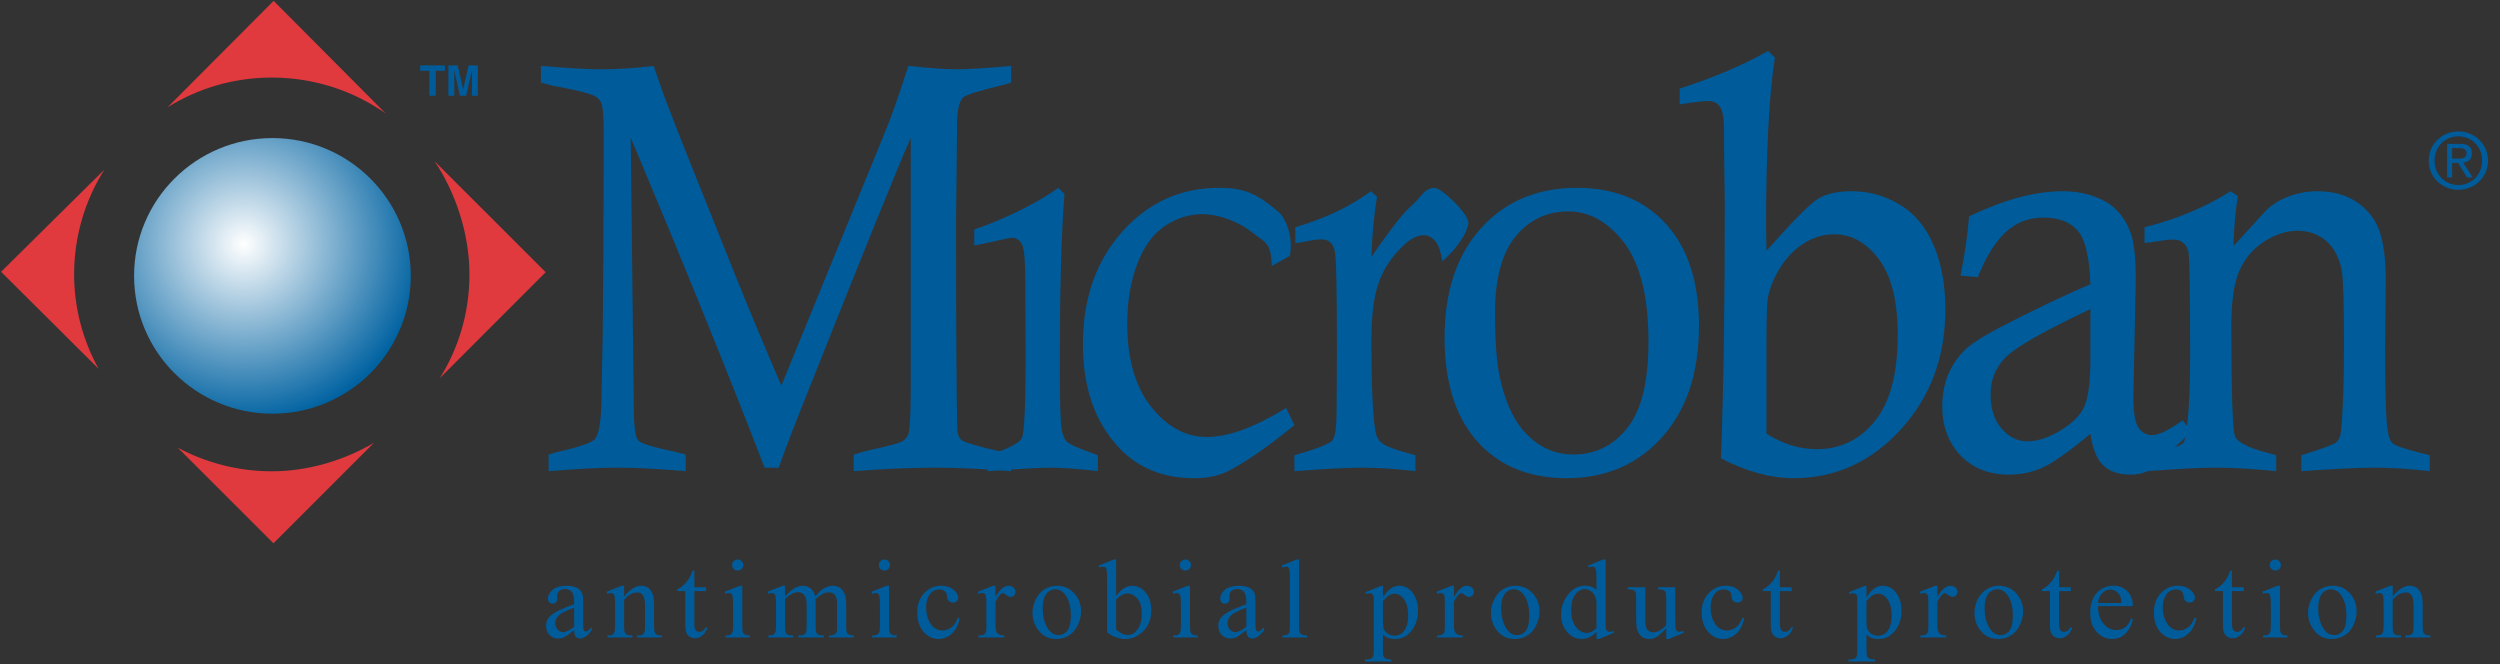 <?xml version="1.0" encoding="utf-8"?>
<!-- Generator: Adobe Illustrator 17.0.0, SVG Export Plug-In . SVG Version: 6.00 Build 0)  -->
<!DOCTYPE svg PUBLIC "-//W3C//DTD SVG 1.1//EN" "http://www.w3.org/Graphics/SVG/1.1/DTD/svg11.dtd">
<svg version="1.1" id="Layer_1" xmlns="http://www.w3.org/2000/svg" xmlns:xlink="http://www.w3.org/1999/xlink" x="0px" y="0px"
	 width="320px" height="85px" viewBox="0 0 320 85" enable-background="new 0 0 320 85" xml:space="preserve">
<rect x="0" y="0" width="320" height="85" fill="#333333" stroke="none"/>
<g>
	<polyline fill="#005B9B" points="55.784,12.252 54.962,12.252 54.962,9.062 53.783,9.062 53.783,8.372 56.944,8.372 56.944,9.062 
		55.784,9.062 55.784,12.252 	"/>
	<polyline fill="#005B9B" points="61.164,12.252 60.409,12.252 60.409,9.016 60.399,9.016 59.666,12.252 58.859,12.252 
		58.167,9.016 58.148,9.016 58.148,12.252 57.395,12.252 57.395,8.372 58.58,8.372 59.28,11.437 59.286,11.437 59.984,8.372 
		61.164,8.372 61.164,12.252 	"/>
	<path fill="#005B9B" d="M69.24,10.569V8.434c3.425,0.295,6.038,0.437,7.854,0.437c2.05,0,4.233-0.141,6.575-0.437
		c0.855,2.541,1.564,4.494,2.093,5.813c0.666,1.796,3.378,8.607,8.128,20.419c2.022,5.023,4.065,9.921,6.125,14.699l13.356-32.674
		c0.815-2.012,1.776-4.767,2.902-8.257c2.744,0.295,4.842,0.437,6.298,0.437c1.339,0,3.629-0.141,6.856-0.437v2.134
		c-0.615,0.187-1.068,0.332-1.387,0.391c-2.83,0.683-4.402,1.196-4.75,1.51c-0.531,0.48-0.791,1.718-0.791,3.695v0.48l-0.123,11.595
		c0,14.594,0.067,23.444,0.155,26.57c0,0.657,0.163,1.153,0.467,1.459c0.292,0.316,2.047,0.845,5.237,1.572
		c0.265,0.057,0.658,0.167,1.191,0.34v2.129c-3.718-0.31-6.993-0.449-9.85-0.449c-2.89,0-6.317,0.14-10.299,0.449V58.18
		c0.839-0.245,1.457-0.426,1.865-0.522c2.568-0.553,4.03-0.953,4.391-1.183c0.365-0.232,0.612-0.559,0.759-0.959
		c0.188-0.721,0.282-2.692,0.282-5.944V17.635c-1.913,4.387-6.178,14.938-12.831,31.668c-1.852,4.6-3.203,8.119-4.07,10.558H97.87
		c-4.676-12.109-10.378-26.177-17.137-42.226l0.389,34.092c0,2.714,0.19,4.272,0.574,4.659c0.36,0.384,1.915,0.864,4.636,1.426
		c0.322,0.07,0.808,0.195,1.441,0.368v2.129c-3.595-0.31-6.489-0.449-8.718-0.449c-2.218,0-5.159,0.14-8.831,0.449V58.18
		c0.619-0.194,1.055-0.327,1.331-0.368c2.757-0.638,4.305-1.186,4.623-1.653c0.513-0.673,0.776-2.358,0.808-5.005l0.159-8.243
		c0.083-7.508,0.12-14.796,0.12-21.843v-4.459c0-1.785-0.101-2.904-0.271-3.357c-0.18-0.456-0.481-0.77-0.904-0.97
		c-0.757-0.365-2.476-0.794-5.178-1.278C70.523,10.932,69.967,10.78,69.24,10.569"/>
	<path fill="#005B9B" d="M124.706,31.405v-2.033c3.198-1.058,7.94-3.252,10.76-5.331l0.784,0.78
		c-0.41,5.175-0.595,12.505-0.595,21.997c0,4.448,0.075,7.182,0.247,8.219c0.124,0.675,0.338,1.167,0.628,1.469
		c0.276,0.31,1.29,0.784,3.013,1.407c0.23,0.078,0.553,0.195,0.984,0.359v2.036c-2.532-0.31-4.592-0.449-6.199-0.449
		c-0.992,0-3.622,0.14-7.901,0.449v-2.036c2.594-0.799,4.054-1.539,4.373-2.206c0.314-0.667,0.478-4.179,0.478-10.536l-0.037-7.801
		v-1.505c0-2.731-0.14-4.383-0.419-4.935c-0.284-0.57-0.735-0.851-1.358-0.851C129.052,30.438,126.319,31.165,124.706,31.405"/>
	<path fill="#005B9B" d="M165.104,32.742l-2.318,1.302c-0.088-3.095-0.869-2.995-2.468-4.27c-1.55-1.245-4.12-2.361-6.412-2.361
		c-1.671,0-3.259,0.499-4.772,1.488c-1.51,0.996-2.693,2.606-3.552,4.85c-0.861,2.247-1.293,4.799-1.293,7.646
		c0,4.56,1.025,8.125,3.071,10.69c2.044,2.555,4.402,3.846,7.076,3.846c2.824,0,6.208-1.253,10.188-3.711l1.059,2.198
		c-3.477,2.841-6.377,4.827-8.702,5.993c-1.129,0.519-2.49,0.799-4.107,0.799c-3.909,0-7.069-1.251-9.483-3.735
		c-3.184-3.298-4.777-7.767-4.777-13.397c0-5.845,1.668-10.645,5.011-14.398c3.342-3.762,7.48-5.637,12.397-5.637
		c3.335,0,4.931,0.78,7.688,3.133C164.389,27.753,165.602,30.051,165.104,32.742"/>
	<path fill="#005B9B" d="M165.8,31.111v-2.023c3.804-1.113,7.02-2.665,9.679-4.61l0.78,0.699c-0.387,2.358-0.636,4.915-0.719,7.69
		c2.478-3.59,4.206-5.793,5.205-6.599c0.995-0.823,1.55-2.225,2.873-2.225c0.896,0,4.59,3.473,4.329,4.641
		c-0.534,2.447-3.326,4.748-3.326,4.748c-0.193-1.178-0.45-2.001-0.878-2.537c-0.434-0.519-0.939-0.789-1.495-0.789
		c-0.828,0-1.72,0.449-2.648,1.358c-1.425,1.337-2.455,2.887-3.093,4.635c-0.644,1.744-0.966,4.214-0.966,7.422
		c0,5.672,0.159,9.478,0.48,11.427c0.078,0.745,0.34,1.308,0.802,1.721c0.453,0.419,1.908,0.962,4.359,1.605v2.036
		c-2.533-0.31-4.844-0.449-6.904-0.449c-1.733,0-4.59,0.14-8.593,0.449v-2.036c2.87-0.816,4.502-1.466,4.863-1.92
		c0.365-0.451,0.537-1.675,0.537-3.654l0.04-7.965c0-7.819-0.088-12.022-0.282-12.622c-0.198-0.981-0.764-1.478-1.7-1.478
		c-0.501,0-1.342,0.124-2.527,0.37C166.428,31.029,166.169,31.07,165.8,31.111"/>
	<path fill="#005B9B" d="M193.986,30.268c1.757-2.126,4.002-3.203,6.739-3.203c2.766,0,5.17,1.359,7.229,4.087
		c2.023,2.733,3.05,6.915,3.05,12.579c0,5.067-0.886,8.729-2.678,11.017c-1.803,2.275-4.113,3.43-6.942,3.43
		c-2.181,0-4.085-0.786-5.716-2.337c-1.641-1.543-2.816-3.866-3.552-6.933c-0.499-1.917-0.752-4.867-0.752-8.87
		C191.363,35.67,192.243,32.401,193.986,30.268 M189.107,56.521c2.779,3.111,6.596,4.688,11.419,4.688c5,0,9.078-1.748,12.228-5.256
		c3.144-3.506,4.713-8.259,4.713-14.275c0-5.558-1.405-9.898-4.211-12.994c-2.806-3.095-6.623-4.641-11.404-4.641
		c-5.07,0-9.151,1.715-12.275,5.159c-3.117,3.443-4.67,8.113-4.67,14.028C184.908,48.966,186.307,53.39,189.107,56.521z"/>
	<path fill="#005B9B" d="M226.108,44.008c0-3.122,0.059-5.054,0.163-5.794c0.214-1.256,0.724-2.542,1.54-3.867
		c0.815-1.334,1.83-2.391,3.048-3.182c1.232-0.775,2.535-1.178,3.93-1.178c2.216,0,4.121,1.083,5.716,3.204
		c1.604,2.148,2.406,5.37,2.406,9.674c0,4.916-0.963,8.581-2.9,11.004c-1.94,2.414-4.432,3.628-7.487,3.628
		c-2.159,0-4.306-0.664-6.416-1.982V44.008 M218.672,12.928c0.663,0,1.18,0.267,1.507,0.77c0.338,0.513,0.499,1.601,0.499,3.265
		v1.686l0.096,7.46c0,13.372-0.166,24.219-0.497,32.56c3.244,1.688,6.358,2.539,9.314,2.539c5.335,0,9.901-2.085,13.705-6.229
		c3.804-4.168,5.708-9.294,5.708-15.384c0-3.146-0.493-5.891-1.511-8.23c-1.011-2.344-2.468-4.075-4.353-5.193
		c-1.894-1.124-3.914-1.694-6.097-1.694c-1.845,0-3.275,0.319-4.308,0.945c-1.02,0.619-3.232,2.847-6.626,6.675l-0.051-3.119
		c0-9.6,0.38-16.8,1.129-21.624l-0.883-0.829c-3.083,1.766-6.848,3.36-11.308,4.821v2.02
		C216.744,13.076,217.972,12.928,218.672,12.928z"/>
	<path fill="#005B9B" d="M267.575,45.763c0,2.992-0.254,5.048-0.746,6.196c-0.489,1.142-1.515,2.171-3.037,3.117
		c-1.556,0.938-2.977,1.413-4.281,1.413c-1.276,0-2.392-0.546-3.316-1.64c-0.933-1.094-1.401-2.553-1.401-4.381
		c0-1.821,0.623-3.376,1.876-4.681c1.237-1.302,4.874-3.376,10.905-6.229V45.763 M256.736,29.703
		c1.342-1.234,2.934-1.852,4.794-1.852c1.998,0,3.469,0.557,4.424,1.685c0.969,1.127,1.497,3.409,1.62,6.849
		c-3.346,1.405-7.24,3.282-11.704,5.586c-1.888,0.996-3.238,1.844-4.067,2.542c-1.035,0.959-1.829,2.042-2.372,3.287
		c-0.547,1.254-0.823,2.663-0.823,4.219c0,2.545,0.788,4.648,2.342,6.285c1.569,1.634,3.619,2.446,6.165,2.446
		c1.567,0,3.013-0.295,4.343-0.904c1.331-0.602,3.367-2.036,6.116-4.327c0.265,1.886,0.807,3.241,1.626,4.033
		c0.818,0.805,1.987,1.197,3.515,1.197c0.955,0,1.751-0.194,2.411-0.578c0.298-0.192,2.087-1.812,5.363-4.881l-1.086-1.494
		c-1.797,1.27-3.109,1.904-3.944,1.904c-0.698,0-1.271-0.313-1.722-0.948c-0.448-0.622-0.662-1.955-0.662-3.998l0.305-15.02
		c0-2.545-0.188-4.403-0.544-5.578c-0.367-1.156-0.918-2.153-1.65-2.99c-0.729-0.845-1.73-1.491-2.978-1.967
		c-1.261-0.475-2.639-0.721-4.163-0.721c-3.567,0-7.552,1.083-12.002,3.216c-0.209,2.518-0.577,5.042-1.097,7.585l2.199,0.211
		C254.208,32.86,255.405,30.932,256.736,29.703z"/>
	<path fill="#005B9B" d="M274.499,31.111v-2.023c4.073-1.013,7.748-2.541,11.023-4.61l0.923,0.626
		c-0.336,2.072-0.51,4.208-0.564,6.399l4.206-4.6c0.714-0.687,1.537-1.223,2.474-1.604c1.31-0.546,2.651-0.821,4.05-0.821
		c3.157,0,5.548,1.162,7.162,3.484c1.079,1.529,1.607,4.176,1.607,7.927l-0.083,8.846c0,5.91,0.115,9.413,0.36,10.488
		c0.086,0.721,0.293,1.237,0.612,1.529c0.311,0.283,1.389,0.669,3.216,1.132c0.352,0.103,0.853,0.224,1.523,0.389v2.036
		c-2.675-0.31-5.057-0.449-7.131-0.449c-1.808,0-4.918,0.14-9.312,0.449v-2.036c2.643-0.813,4.137-1.372,4.485-1.661
		c0.34-0.289,0.528-0.77,0.599-1.432c0.242-2.387,0.384-6.074,0.384-11.028c0-5.297-0.096-8.487-0.297-9.583
		c-0.324-1.612-0.985-2.847-1.987-3.732c-1.015-0.856-2.213-1.3-3.63-1.3c-1.456,0-2.9,0.473-4.348,1.401
		c-1.432,0.935-2.481,2.198-3.157,3.779c-0.674,1.575-1.004,3.916-1.004,6.993c0,8.746,0.166,13.47,0.493,14.193
		c0.343,0.721,1.657,1.389,3.941,2.012c0.319,0.078,0.757,0.211,1.31,0.359v2.036c-3.045-0.31-5.601-0.449-7.678-0.449
		c-1.99,0-4.958,0.14-8.9,0.449v-2.036c2.706-0.665,4.236-1.169,4.585-1.493c0.246-0.197,0.41-0.713,0.489-1.542
		c0.325-2.328,0.489-5.493,0.489-9.507c0-8.3-0.075-12.803-0.226-13.52c-0.247-1.027-0.912-1.55-1.972-1.55
		c-0.504,0-1.261,0.095-2.301,0.27C275.524,30.986,275.081,31.037,274.499,31.111"/>
	<path fill="#005B9B" d="M311.622,20.553c0-1.769,1.349-3.103,3.053-3.103c1.69,0,3.036,1.334,3.036,3.103
		c0,1.799-1.346,3.133-3.036,3.133C312.971,23.686,311.622,22.352,311.622,20.553 M314.676,24.294c2.049,0,3.79-1.577,3.79-3.741
		c0-2.142-1.741-3.728-3.79-3.728c-2.063,0-3.801,1.586-3.801,3.728C310.875,22.718,312.613,24.294,314.676,24.294z M313.872,20.85
		h0.768l1.135,1.867h0.737l-1.231-1.891c0.63-0.081,1.122-0.421,1.122-1.191c0-0.851-0.502-1.224-1.534-1.224h-1.642v4.306h0.644
		V20.85z M313.872,20.298v-1.339h0.898c0.464,0,0.95,0.108,0.95,0.633c0,0.669-0.499,0.705-1.054,0.705H313.872z"/>
	<path fill-rule="evenodd" clip-rule="evenodd" fill="#E0393E" d="M69.847,34.841l-14.226-14.21c2.691,4.005,4.469,9.3,4.469,14.483
		c0,4.877-1.376,9.429-3.79,13.283L69.847,34.841"/>
	<path fill-rule="evenodd" clip-rule="evenodd" fill="#E0393E" d="M47.865,56.678c-3.767,2.222-8.392,3.649-13.081,3.649
		c-4.316,0-8.475-1.112-12.031-3.022l12.251,12.236L47.865,56.678"/>
	<path fill-rule="evenodd" clip-rule="evenodd" fill="#E0393E" d="M12.624,47.208c-1.986-3.585-3.136-7.706-3.136-12.094
		c0-4.914,1.422-9.518,3.87-13.397L0.137,34.791L12.624,47.208"/>
	<path fill-rule="evenodd" clip-rule="evenodd" fill="#E0393E" d="M35.024,0.111l-13.561,13.61
		c3.887-2.407,8.421-3.793,13.321-3.793c5.435,0,10.472,1.704,14.59,4.602L35.024,0.111"/>
	<path fill-rule="evenodd" clip-rule="evenodd" fill="#005B9B" d="M73.492,80.665c-0.663,0.511-1.086,0.805-1.252,0.884
		c-0.25,0.121-0.528,0.184-0.811,0.184c-0.445,0-0.813-0.156-1.097-0.459c-0.293-0.31-0.434-0.711-0.434-1.207
		c0-0.31,0.069-0.573,0.202-0.808c0.193-0.329,0.523-0.614,1.001-0.897c0.488-0.278,1.274-0.616,2.39-1.027v-0.259
		c0-0.637-0.104-1.066-0.309-1.332c-0.207-0.218-0.499-0.341-0.893-0.341c-0.3,0-0.526,0.079-0.7,0.237
		c-0.186,0.165-0.271,0.346-0.271,0.546l0.01,0.414c0,0.213-0.046,0.381-0.16,0.497c-0.115,0.121-0.265,0.173-0.431,0.173
		c-0.18,0-0.324-0.052-0.426-0.178c-0.126-0.124-0.175-0.292-0.175-0.508c0-0.399,0.215-0.76,0.622-1.102
		c0.411-0.335,0.993-0.505,1.746-0.505c0.569,0,1.03,0.097,1.398,0.281c0.284,0.149,0.481,0.378,0.622,0.684
		c0.091,0.208,0.123,0.613,0.123,1.237v2.19c0,0.61,0.016,0.983,0.029,1.121c0.037,0.137,0.072,0.23,0.124,0.272
		c0.051,0.049,0.108,0.067,0.185,0.067c0.081,0,0.144-0.006,0.202-0.041c0.089-0.059,0.285-0.23,0.568-0.516v0.394
		c-0.531,0.703-1.028,1.061-1.5,1.061c-0.238,0-0.416-0.084-0.548-0.235C73.563,81.326,73.492,81.053,73.492,80.665 M73.492,80.217
		V77.77c-0.71,0.275-1.172,0.47-1.373,0.592c-0.383,0.199-0.642,0.421-0.8,0.646c-0.164,0.222-0.244,0.473-0.244,0.734
		c0,0.341,0.108,0.61,0.306,0.835c0.209,0.233,0.429,0.337,0.698,0.337C72.436,80.914,72.907,80.68,73.492,80.217z"/>
	<path fill-rule="evenodd" clip-rule="evenodd" fill="#005B9B" d="M79.888,76.333c0.764-0.907,1.481-1.356,2.168-1.356
		c0.344,0,0.654,0.089,0.915,0.26c0.247,0.186,0.443,0.47,0.595,0.864c0.105,0.294,0.152,0.714,0.152,1.293v2.752
		c0,0.402,0.046,0.675,0.104,0.818c0.059,0.122,0.126,0.211,0.252,0.273c0.113,0.071,0.336,0.102,0.633,0.102v0.254h-3.182v-0.254
		h0.129c0.309,0,0.513-0.045,0.63-0.13c0.118-0.091,0.206-0.24,0.242-0.416c0.022-0.056,0.037-0.284,0.037-0.646v-2.638
		c0-0.584-0.08-1.005-0.231-1.281c-0.151-0.256-0.41-0.394-0.767-0.394c-0.56,0-1.126,0.318-1.676,0.92v3.393
		c0,0.426,0.025,0.703,0.078,0.799c0.07,0.141,0.158,0.238,0.273,0.306c0.119,0.057,0.343,0.087,0.711,0.087v0.254h-3.201v-0.254
		h0.137c0.325,0,0.548-0.084,0.676-0.249c0.107-0.162,0.168-0.472,0.168-0.943v-2.387c0-0.78-0.013-1.234-0.061-1.412
		c-0.027-0.168-0.091-0.289-0.156-0.338c-0.078-0.068-0.172-0.1-0.295-0.1c-0.128,0-0.285,0.032-0.469,0.103l-0.102-0.27l1.94-0.765
		h0.301V76.333"/>
	<path fill-rule="evenodd" clip-rule="evenodd" fill="#005B9B" d="M88.877,73.048v2.118h1.502v0.495h-1.502v4.157
		c0,0.426,0.054,0.7,0.164,0.845c0.132,0.146,0.292,0.219,0.485,0.219c0.148,0,0.287-0.048,0.447-0.143
		c0.131-0.094,0.25-0.235,0.33-0.426h0.27c-0.161,0.456-0.389,0.808-0.694,1.045c-0.289,0.225-0.603,0.341-0.925,0.341
		c-0.22,0-0.431-0.06-0.631-0.179c-0.21-0.121-0.368-0.287-0.461-0.516c-0.094-0.218-0.145-0.564-0.145-1.023v-4.321h-1.023v-0.235
		c0.258-0.103,0.523-0.281,0.789-0.526c0.285-0.248,0.51-0.537,0.729-0.873c0.108-0.176,0.25-0.5,0.445-0.98H88.877"/>
	<path fill-rule="evenodd" clip-rule="evenodd" fill="#005B9B" d="M94.431,71.609c0.204,0,0.36,0.071,0.493,0.219
		c0.147,0.132,0.222,0.292,0.222,0.494c0,0.2-0.075,0.367-0.222,0.505c-0.132,0.14-0.289,0.206-0.493,0.206
		c-0.201,0-0.362-0.067-0.509-0.206c-0.156-0.138-0.215-0.305-0.215-0.505c0-0.202,0.059-0.362,0.209-0.494
		C94.052,71.681,94.231,71.609,94.431,71.609 M95.013,74.977v5.169c0,0.403,0.024,0.664,0.078,0.799
		c0.077,0.137,0.15,0.23,0.266,0.294c0.116,0.07,0.322,0.102,0.627,0.102v0.253h-3.128V81.34c0.317,0,0.521-0.032,0.628-0.089
		c0.118-0.062,0.195-0.165,0.255-0.306c0.067-0.135,0.1-0.407,0.1-0.799v-2.48c0-0.699-0.027-1.139-0.073-1.362
		c-0.021-0.14-0.077-0.245-0.137-0.294c-0.081-0.068-0.164-0.1-0.29-0.1c-0.131,0-0.3,0.032-0.483,0.105l-0.091-0.271l1.94-0.765
		H95.013z"/>
	<path fill-rule="evenodd" clip-rule="evenodd" fill="#005B9B" d="M100.49,76.348c0.464-0.481,0.744-0.745,0.824-0.803
		c0.215-0.184,0.45-0.329,0.687-0.416c0.25-0.097,0.493-0.151,0.722-0.151c0.407,0,0.762,0.122,1.047,0.346
		c0.295,0.235,0.481,0.586,0.587,1.024c0.475-0.565,0.883-0.924,1.221-1.11c0.336-0.17,0.678-0.26,1.041-0.26
		c0.332,0,0.635,0.09,0.898,0.26c0.263,0.186,0.48,0.46,0.633,0.859c0.107,0.278,0.164,0.702,0.164,1.275v2.774
		c0,0.403,0.013,0.675,0.096,0.819c0.037,0.116,0.123,0.186,0.254,0.268c0.124,0.075,0.332,0.106,0.619,0.106v0.253H106.1V81.34
		h0.124c0.279,0,0.497-0.046,0.65-0.165c0.108-0.073,0.191-0.189,0.244-0.354c0.021-0.081,0.024-0.307,0.024-0.675v-2.774
		c0-0.521-0.067-0.888-0.191-1.102c-0.18-0.307-0.483-0.448-0.89-0.448c-0.242,0-0.501,0.056-0.751,0.187
		c-0.246,0.121-0.558,0.349-0.91,0.686l-0.016,0.075l0.016,0.307v3.069c0,0.432,0.027,0.71,0.07,0.816
		c0.056,0.106,0.147,0.189,0.282,0.272c0.139,0.075,0.378,0.106,0.706,0.106v0.253h-3.272V81.34c0.367,0,0.619-0.032,0.741-0.125
		c0.131-0.084,0.236-0.21,0.277-0.386c0.016-0.075,0.043-0.297,0.043-0.683v-2.774c0-0.521-0.08-0.892-0.247-1.124
		c-0.193-0.299-0.486-0.448-0.864-0.448c-0.247,0-0.502,0.062-0.746,0.21c-0.386,0.197-0.698,0.43-0.902,0.686v3.451
		c0,0.418,0.027,0.683,0.084,0.816c0.064,0.124,0.139,0.221,0.254,0.289c0.118,0.057,0.354,0.089,0.716,0.089v0.253h-3.203V81.34
		c0.298,0,0.513-0.032,0.623-0.089c0.12-0.068,0.21-0.165,0.268-0.306c0.059-0.135,0.099-0.407,0.099-0.799v-2.468
		c0-0.699-0.024-1.15-0.059-1.359c-0.054-0.156-0.097-0.26-0.166-0.31c-0.075-0.068-0.172-0.1-0.293-0.1
		c-0.134,0-0.284,0.032-0.472,0.105l-0.101-0.271l1.944-0.765h0.306V76.348"/>
	<path fill-rule="evenodd" clip-rule="evenodd" fill="#005B9B" d="M113.214,71.609c0.191,0,0.368,0.071,0.497,0.219
		c0.139,0.132,0.206,0.292,0.206,0.494c0,0.2-0.067,0.367-0.206,0.505c-0.129,0.14-0.306,0.206-0.497,0.206
		c-0.201,0-0.368-0.067-0.512-0.206c-0.145-0.138-0.209-0.305-0.209-0.505c0-0.202,0.064-0.362,0.209-0.494
		C112.833,71.681,113.013,71.609,113.214,71.609 M113.793,74.977v5.169c0,0.403,0.029,0.664,0.085,0.799
		c0.067,0.137,0.159,0.23,0.255,0.294c0.131,0.07,0.338,0.102,0.644,0.102v0.253h-3.141V81.34c0.322,0,0.52-0.032,0.644-0.089
		c0.096-0.062,0.188-0.165,0.247-0.306c0.072-0.135,0.104-0.407,0.104-0.799v-2.48c0-0.699-0.022-1.139-0.073-1.362
		c-0.03-0.14-0.075-0.245-0.148-0.294c-0.073-0.068-0.167-0.1-0.296-0.1c-0.123,0-0.285,0.032-0.477,0.105l-0.102-0.271l1.948-0.765
		H113.793z"/>
	<path fill-rule="evenodd" clip-rule="evenodd" fill="#005B9B" d="M122.837,79.153c-0.177,0.84-0.52,1.502-1.015,1.964
		c-0.512,0.448-1.071,0.675-1.695,0.675c-0.73,0-1.365-0.303-1.916-0.918c-0.536-0.619-0.805-1.448-0.805-2.493
		c0-1.012,0.3-1.828,0.894-2.461c0.609-0.629,1.331-0.943,2.178-0.943c0.63,0,1.158,0.168,1.563,0.503
		c0.413,0.335,0.609,0.681,0.609,1.045c0,0.17-0.061,0.322-0.179,0.427c-0.096,0.113-0.268,0.175-0.472,0.175
		c-0.282,0-0.485-0.095-0.63-0.278c-0.084-0.098-0.131-0.284-0.156-0.567c-0.021-0.27-0.121-0.48-0.295-0.621
		c-0.163-0.14-0.38-0.219-0.678-0.219c-0.461,0-0.843,0.17-1.135,0.518c-0.379,0.468-0.563,1.072-0.563,1.815
		c0,0.773,0.183,1.454,0.56,2.039c0.384,0.587,0.898,0.888,1.529,0.888c0.465,0,0.883-0.165,1.248-0.478
		c0.257-0.202,0.517-0.589,0.743-1.17L122.837,79.153"/>
	<path fill-rule="evenodd" clip-rule="evenodd" fill="#005B9B" d="M127.426,74.977v1.443c0.537-0.965,1.098-1.443,1.658-1.443
		c0.25,0,0.473,0.073,0.647,0.24c0.171,0.149,0.246,0.332,0.246,0.526c0,0.198-0.056,0.345-0.182,0.476
		c-0.12,0.129-0.263,0.187-0.432,0.187c-0.172,0-0.354-0.081-0.56-0.238c-0.201-0.159-0.355-0.246-0.461-0.246
		c-0.073,0-0.171,0.049-0.263,0.137c-0.214,0.192-0.419,0.508-0.654,0.953v3.076c0,0.362,0.046,0.632,0.129,0.813
		c0.065,0.124,0.167,0.23,0.324,0.314c0.153,0.094,0.383,0.125,0.674,0.125v0.253h-3.308V81.34c0.328,0,0.572-0.046,0.735-0.157
		c0.12-0.065,0.203-0.192,0.242-0.357c0.027-0.079,0.038-0.305,0.038-0.68v-2.49c0-0.743-0.021-1.188-0.054-1.337
		c-0.024-0.14-0.088-0.251-0.164-0.31c-0.073-0.068-0.188-0.1-0.304-0.1c-0.137,0-0.312,0.032-0.493,0.105l-0.07-0.271l1.95-0.765
		H127.426"/>
	<path fill-rule="evenodd" clip-rule="evenodd" fill="#005B9B" d="M135.267,74.977c0.984,0,1.765,0.376,2.36,1.111
		c0.509,0.627,0.748,1.345,0.748,2.169c0,0.575-0.131,1.164-0.415,1.747c-0.268,0.597-0.654,1.037-1.141,1.335
		c-0.485,0.302-1.019,0.453-1.623,0.453c-0.968,0-1.747-0.391-2.313-1.158c-0.485-0.653-0.724-1.375-0.724-2.193
		c0-0.587,0.14-1.172,0.429-1.751c0.295-0.589,0.684-1.013,1.164-1.289C134.238,75.119,134.749,74.977,135.267,74.977
		 M135.061,75.427c-0.255,0-0.501,0.086-0.759,0.237c-0.246,0.141-0.443,0.395-0.614,0.767c-0.155,0.368-0.225,0.846-0.225,1.424
		c0,0.931,0.185,1.744,0.556,2.417c0.37,0.681,0.872,1.024,1.48,1.024c0.445,0,0.826-0.192,1.119-0.559
		c0.3-0.384,0.45-1.023,0.45-1.936c0-1.145-0.242-2.036-0.743-2.699C135.992,75.663,135.573,75.427,135.061,75.427z"/>
	<path fill-rule="evenodd" clip-rule="evenodd" fill="#005B9B" d="M142.868,76.283c0.642-0.875,1.299-1.305,2.029-1.305
		c0.66,0,1.239,0.281,1.736,0.846c0.494,0.573,0.73,1.332,0.73,2.323c0,1.131-0.365,2.047-1.14,2.744
		c-0.652,0.606-1.389,0.902-2.179,0.902c-0.38,0-0.762-0.067-1.151-0.203c-0.379-0.13-0.781-0.341-1.183-0.619v-6.65
		c0-0.735-0.024-1.183-0.061-1.351c-0.03-0.175-0.089-0.28-0.156-0.346c-0.072-0.062-0.164-0.094-0.279-0.094
		c-0.137,0-0.295,0.043-0.497,0.121l-0.104-0.245l1.947-0.794h0.308V76.283 M142.868,76.722v3.851
		c0.247,0.238,0.488,0.405,0.743,0.53c0.255,0.122,0.528,0.172,0.796,0.172c0.422,0,0.824-0.234,1.192-0.702
		c0.364-0.459,0.549-1.145,0.549-2.044c0-0.815-0.185-1.453-0.549-1.893c-0.368-0.438-0.791-0.664-1.253-0.664
		c-0.252,0-0.51,0.065-0.752,0.19C143.403,76.252,143.173,76.448,142.868,76.722z"/>
	<path fill-rule="evenodd" clip-rule="evenodd" fill="#005B9B" d="M151.747,71.609c0.182,0,0.365,0.071,0.488,0.219
		c0.14,0.132,0.215,0.292,0.215,0.494c0,0.2-0.075,0.367-0.215,0.505c-0.123,0.14-0.306,0.206-0.488,0.206
		c-0.209,0-0.376-0.067-0.528-0.206c-0.132-0.138-0.206-0.305-0.206-0.505c0-0.202,0.073-0.362,0.206-0.494
		C151.371,71.681,151.538,71.609,151.747,71.609 M152.318,74.977v5.169c0,0.403,0.037,0.664,0.089,0.799
		c0.057,0.137,0.144,0.23,0.262,0.294c0.11,0.07,0.325,0.102,0.635,0.102v0.253h-3.128V81.34c0.3,0,0.509-0.032,0.631-0.089
		c0.102-0.062,0.191-0.165,0.238-0.306c0.081-0.135,0.11-0.407,0.11-0.799v-2.48c0-0.699-0.016-1.139-0.067-1.362
		c-0.043-0.14-0.089-0.245-0.143-0.294c-0.08-0.068-0.175-0.1-0.297-0.1c-0.128,0-0.293,0.032-0.472,0.105l-0.102-0.271l1.939-0.765
		H152.318z"/>
	<path fill-rule="evenodd" clip-rule="evenodd" fill="#005B9B" d="M159.531,80.665c-0.665,0.511-1.078,0.805-1.242,0.884
		c-0.252,0.121-0.529,0.184-0.81,0.184c-0.448,0-0.81-0.156-1.11-0.459c-0.276-0.31-0.429-0.711-0.429-1.207
		c0-0.31,0.081-0.573,0.209-0.808c0.193-0.329,0.536-0.614,1.009-0.897c0.473-0.278,1.266-0.616,2.372-1.027v-0.259
		c0-0.637-0.094-1.066-0.304-1.332c-0.202-0.218-0.502-0.341-0.888-0.341c-0.293,0-0.52,0.079-0.706,0.237
		c-0.172,0.165-0.266,0.346-0.266,0.546l0.014,0.414c0,0.213-0.062,0.381-0.167,0.497c-0.102,0.121-0.246,0.173-0.442,0.173
		c-0.164,0-0.308-0.052-0.411-0.178c-0.116-0.124-0.163-0.292-0.163-0.508c0-0.399,0.198-0.76,0.609-1.102
		c0.418-0.335,0.985-0.505,1.735-0.505c0.579,0,1.055,0.097,1.421,0.281c0.274,0.149,0.478,0.378,0.622,0.684
		c0.08,0.208,0.111,0.613,0.111,1.237v2.19c0,0.61,0.018,0.983,0.04,1.121c0.024,0.137,0.062,0.23,0.12,0.272
		c0.048,0.049,0.099,0.067,0.182,0.067c0.083,0,0.135-0.006,0.201-0.041c0.097-0.059,0.287-0.23,0.571-0.516v0.394
		c-0.526,0.703-1.04,1.061-1.51,1.061c-0.225,0-0.413-0.084-0.539-0.235C159.614,81.326,159.531,81.053,159.531,80.665
		 M159.531,80.217V77.77c-0.702,0.275-1.167,0.47-1.368,0.592c-0.375,0.199-0.641,0.421-0.797,0.646
		c-0.16,0.222-0.23,0.473-0.23,0.734c0,0.341,0.094,0.61,0.289,0.835c0.207,0.233,0.445,0.337,0.703,0.337
		C158.48,80.914,158.946,80.68,159.531,80.217z"/>
	<path fill-rule="evenodd" clip-rule="evenodd" fill="#005B9B" d="M166.279,71.609v8.537c0,0.402,0.03,0.664,0.077,0.794
		c0.069,0.141,0.155,0.224,0.279,0.297c0.128,0.07,0.357,0.102,0.69,0.102v0.254h-3.174v-0.254c0.295,0,0.505-0.032,0.615-0.087
		c0.099-0.064,0.188-0.165,0.263-0.308c0.048-0.133,0.075-0.407,0.075-0.797v-5.845c0-0.726-0.006-1.166-0.043-1.334
		c-0.032-0.173-0.086-0.279-0.167-0.346c-0.065-0.062-0.16-0.094-0.266-0.094c-0.124,0-0.279,0.045-0.477,0.121l-0.118-0.245
		l1.934-0.794H166.279"/>
	<path fill-rule="evenodd" clip-rule="evenodd" fill="#005B9B" d="M174.761,75.805l1.998-0.803h0.258v1.502
		c0.327-0.562,0.668-0.957,1.009-1.181c0.332-0.227,0.689-0.345,1.062-0.345c0.641,0,1.181,0.248,1.613,0.756
		c0.534,0.619,0.805,1.423,0.805,2.425c0,1.102-0.328,2.017-0.974,2.744c-0.531,0.595-1.185,0.891-1.977,0.891
		c-0.344,0-0.652-0.054-0.91-0.145c-0.178-0.07-0.397-0.218-0.628-0.422v1.955c0,0.443,0.027,0.721,0.073,0.832
		c0.059,0.124,0.156,0.218,0.282,0.295c0.132,0.065,0.378,0.106,0.727,0.106v0.252h-3.385v-0.252h0.19
		c0.263,0,0.477-0.049,0.657-0.145c0.089-0.06,0.156-0.145,0.209-0.265c0.062-0.114,0.077-0.4,0.077-0.869v-6.069
		c0-0.424-0.014-0.691-0.065-0.797c-0.033-0.107-0.083-0.202-0.174-0.256c-0.08-0.062-0.185-0.079-0.335-0.079
		c-0.105,0-0.254,0.029-0.429,0.097L174.761,75.805 M177.017,76.926v2.398c0,0.518,0.022,0.859,0.064,1.029
		c0.062,0.265,0.218,0.505,0.485,0.71c0.254,0.207,0.579,0.307,0.966,0.307c0.469,0,0.848-0.186,1.14-0.548
		c0.383-0.468,0.577-1.151,0.577-2.009c0-0.994-0.225-1.745-0.651-2.268c-0.314-0.364-0.662-0.551-1.07-0.551
		c-0.23,0-0.446,0.06-0.673,0.17C177.688,76.248,177.411,76.503,177.017,76.926z"/>
	<path fill-rule="evenodd" clip-rule="evenodd" fill="#005B9B" d="M186.105,74.977v1.443c0.545-0.965,1.097-1.443,1.66-1.443
		c0.269,0,0.48,0.073,0.644,0.24c0.175,0.149,0.258,0.332,0.258,0.526c0,0.198-0.067,0.345-0.194,0.476
		c-0.113,0.129-0.262,0.187-0.426,0.187c-0.171,0-0.349-0.081-0.561-0.238c-0.196-0.159-0.343-0.246-0.44-0.246
		c-0.088,0-0.182,0.049-0.287,0.137c-0.195,0.192-0.427,0.508-0.654,0.953v3.076c0,0.362,0.037,0.632,0.144,0.813
		c0.059,0.124,0.164,0.23,0.317,0.314c0.163,0.094,0.375,0.125,0.663,0.125v0.253h-3.289V81.34c0.319,0,0.558-0.046,0.722-0.157
		c0.121-0.065,0.201-0.192,0.246-0.357c0.024-0.079,0.032-0.305,0.032-0.68v-2.49c0-0.743-0.017-1.188-0.04-1.337
		c-0.029-0.14-0.094-0.251-0.172-0.31c-0.086-0.068-0.177-0.1-0.304-0.1c-0.147,0-0.308,0.032-0.483,0.105l-0.075-0.271l1.95-0.765
		H186.105"/>
	<path fill-rule="evenodd" clip-rule="evenodd" fill="#005B9B" d="M193.958,74.977c0.974,0,1.76,0.376,2.348,1.111
		c0.512,0.627,0.762,1.345,0.762,2.169c0,0.575-0.142,1.164-0.424,1.747c-0.274,0.597-0.657,1.037-1.15,1.335
		c-0.477,0.302-1.016,0.453-1.618,0.453c-0.963,0-1.749-0.391-2.318-1.158c-0.489-0.653-0.722-1.375-0.722-2.193
		c0-0.587,0.139-1.172,0.44-1.751c0.285-0.589,0.678-1.013,1.158-1.289C192.917,75.119,193.418,74.977,193.958,74.977
		 M193.74,75.427c-0.249,0-0.507,0.086-0.757,0.237c-0.247,0.141-0.453,0.395-0.601,0.767c-0.161,0.368-0.231,0.846-0.231,1.424
		c0,0.931,0.18,1.744,0.556,2.417c0.381,0.681,0.854,1.024,1.478,1.024c0.459,0,0.834-0.192,1.127-0.559
		c0.29-0.384,0.435-1.023,0.435-1.936c0-1.145-0.236-2.036-0.729-2.699C194.677,75.663,194.252,75.427,193.74,75.427z"/>
	<path fill-rule="evenodd" clip-rule="evenodd" fill="#005B9B" d="M204.35,80.876c-0.317,0.324-0.626,0.554-0.928,0.7
		c-0.292,0.149-0.63,0.216-0.966,0.216c-0.71,0-1.318-0.292-1.846-0.878c-0.537-0.589-0.799-1.337-0.799-2.266
		c0-0.926,0.304-1.764,0.885-2.523c0.569-0.765,1.323-1.156,2.245-1.156c0.564,0,1.033,0.178,1.409,0.543v-1.194
		c0-0.734-0.03-1.181-0.057-1.351c-0.038-0.173-0.091-0.278-0.161-0.346c-0.083-0.06-0.176-0.092-0.289-0.092
		c-0.12,0-0.274,0.043-0.478,0.119l-0.099-0.243l1.926-0.795h0.328v7.441c0,0.754,0.005,1.207,0.04,1.375
		c0.033,0.176,0.094,0.279,0.161,0.346c0.091,0.065,0.18,0.105,0.277,0.105c0.136,0,0.308-0.048,0.51-0.122l0.078,0.243
		l-1.915,0.796h-0.322V80.876 M204.35,80.384v-3.319c-0.032-0.313-0.118-0.602-0.252-0.867c-0.145-0.257-0.333-0.465-0.56-0.595
		c-0.238-0.132-0.469-0.2-0.681-0.2c-0.429,0-0.792,0.189-1.111,0.549c-0.431,0.495-0.633,1.204-0.633,2.136
		c0,0.95,0.202,1.671,0.619,2.18c0.407,0.5,0.87,0.749,1.374,0.749C203.539,81.018,203.942,80.81,204.35,80.384z"/>
	<path fill-rule="evenodd" clip-rule="evenodd" fill="#005B9B" d="M214.438,75.166v3.895c0,0.743,0.011,1.194,0.056,1.364
		c0.029,0.175,0.085,0.276,0.155,0.345c0.094,0.065,0.166,0.105,0.284,0.105c0.15,0,0.306-0.046,0.491-0.122l0.105,0.245
		l-1.932,0.796h-0.316v-1.367c-0.568,0.597-0.985,0.977-1.277,1.131c-0.288,0.16-0.598,0.237-0.915,0.237
		c-0.364,0-0.682-0.106-0.958-0.303c-0.25-0.216-0.434-0.484-0.552-0.819c-0.094-0.319-0.152-0.783-0.152-1.38v-2.869
		c0-0.306-0.038-0.511-0.084-0.638c-0.085-0.121-0.171-0.203-0.305-0.26c-0.131-0.067-0.359-0.095-0.686-0.095v-0.26h2.254v4.297
		c0,0.602,0.107,1,0.304,1.183c0.209,0.183,0.464,0.281,0.765,0.281c0.202,0,0.43-0.059,0.687-0.187
		c0.252-0.122,0.566-0.367,0.917-0.718v-3.647c0-0.365-0.065-0.632-0.21-0.74c-0.134-0.135-0.395-0.199-0.828-0.208v-0.26H214.438"
		/>
	<path fill-rule="evenodd" clip-rule="evenodd" fill="#005B9B" d="M223.253,79.153c-0.177,0.84-0.505,1.502-1.019,1.964
		c-0.517,0.448-1.065,0.675-1.687,0.675c-0.732,0-1.371-0.303-1.904-0.918c-0.552-0.619-0.834-1.448-0.834-2.493
		c0-1.012,0.308-1.828,0.907-2.461c0.607-0.629,1.325-0.943,2.173-0.943c0.63,0,1.158,0.168,1.562,0.503
		c0.41,0.335,0.614,0.681,0.614,1.045c0,0.17-0.057,0.322-0.174,0.427c-0.115,0.113-0.273,0.175-0.475,0.175
		c-0.287,0-0.493-0.095-0.632-0.278c-0.08-0.098-0.135-0.284-0.158-0.567c-0.014-0.27-0.113-0.48-0.279-0.621
		c-0.174-0.14-0.402-0.219-0.692-0.219c-0.473,0-0.85,0.17-1.14,0.518c-0.383,0.468-0.555,1.072-0.555,1.815
		c0,0.773,0.172,1.454,0.553,2.039c0.375,0.587,0.886,0.888,1.545,0.888c0.454,0,0.864-0.165,1.228-0.478
		c0.263-0.202,0.507-0.589,0.767-1.17L223.253,79.153"/>
	<path fill-rule="evenodd" clip-rule="evenodd" fill="#005B9B" d="M227.827,73.048v2.118h1.507v0.495h-1.507v4.157
		c0,0.426,0.064,0.7,0.176,0.845c0.121,0.146,0.277,0.219,0.47,0.219c0.155,0,0.297-0.048,0.44-0.143
		c0.151-0.094,0.266-0.235,0.335-0.426h0.279c-0.161,0.456-0.394,0.808-0.694,1.045c-0.301,0.225-0.614,0.341-0.933,0.341
		c-0.204,0-0.423-0.06-0.636-0.179c-0.194-0.121-0.354-0.287-0.448-0.516c-0.108-0.218-0.153-0.564-0.153-1.023v-4.321h-1.022
		v-0.235c0.261-0.103,0.528-0.281,0.784-0.526c0.282-0.248,0.513-0.537,0.738-0.873c0.1-0.176,0.25-0.5,0.443-0.98H227.827"/>
	<path fill-rule="evenodd" clip-rule="evenodd" fill="#005B9B" d="M236.656,75.805l1.993-0.803h0.262v1.502
		c0.333-0.562,0.666-0.957,0.99-1.181c0.348-0.227,0.702-0.345,1.067-0.345c0.658,0,1.191,0.248,1.62,0.756
		c0.537,0.619,0.802,1.423,0.802,2.425c0,1.102-0.314,2.017-0.965,2.744c-0.532,0.595-1.18,0.891-1.979,0.891
		c-0.351,0-0.649-0.054-0.907-0.145c-0.199-0.07-0.392-0.218-0.628-0.422v1.955c0,0.443,0.032,0.721,0.07,0.832
		c0.056,0.124,0.156,0.218,0.288,0.295c0.147,0.065,0.37,0.106,0.733,0.106v0.252h-3.391v-0.252h0.185
		c0.246,0,0.477-0.049,0.662-0.145c0.089-0.06,0.152-0.145,0.203-0.265c0.056-0.114,0.073-0.4,0.073-0.869v-6.069
		c0-0.424-0.006-0.691-0.048-0.797c-0.038-0.107-0.104-0.202-0.193-0.256c-0.072-0.062-0.188-0.079-0.327-0.079
		c-0.124,0-0.247,0.029-0.437,0.097L236.656,75.805 M238.91,76.926v2.398c0,0.518,0.011,0.859,0.065,1.029
		c0.053,0.265,0.218,0.505,0.462,0.71c0.271,0.207,0.599,0.307,0.985,0.307c0.469,0,0.853-0.186,1.148-0.548
		c0.376-0.468,0.561-1.151,0.561-2.009c0-0.994-0.212-1.745-0.652-2.268c-0.285-0.364-0.652-0.551-1.071-0.551
		c-0.218,0-0.443,0.06-0.66,0.17C239.577,76.248,239.294,76.503,238.91,76.926z"/>
	<path fill-rule="evenodd" clip-rule="evenodd" fill="#005B9B" d="M247.988,74.977v1.443c0.541-0.965,1.1-1.443,1.68-1.443
		c0.236,0,0.455,0.073,0.63,0.24c0.172,0.149,0.263,0.332,0.263,0.526c0,0.198-0.078,0.345-0.183,0.476
		c-0.14,0.129-0.273,0.187-0.443,0.187c-0.164,0-0.346-0.081-0.552-0.238c-0.209-0.159-0.354-0.246-0.453-0.246
		c-0.088,0-0.182,0.049-0.273,0.137c-0.222,0.192-0.437,0.508-0.67,0.953v3.076c0,0.362,0.053,0.632,0.142,0.813
		c0.064,0.124,0.166,0.23,0.32,0.314c0.158,0.094,0.383,0.125,0.686,0.125v0.253h-3.323V81.34c0.343,0,0.579-0.046,0.743-0.157
		c0.107-0.065,0.19-0.192,0.238-0.357c0.027-0.079,0.04-0.305,0.04-0.68v-2.49c0-0.743-0.013-1.188-0.043-1.337
		c-0.045-0.14-0.096-0.251-0.172-0.31c-0.073-0.068-0.185-0.1-0.311-0.1c-0.135,0-0.306,0.032-0.494,0.105l-0.061-0.271l1.951-0.765
		H247.988"/>
	<path fill-rule="evenodd" clip-rule="evenodd" fill="#005B9B" d="M255.844,74.977c0.971,0,1.765,0.376,2.361,1.111
		c0.497,0.627,0.756,1.345,0.756,2.169c0,0.575-0.148,1.164-0.418,1.747c-0.277,0.597-0.662,1.037-1.154,1.335
		c-0.474,0.302-1.02,0.453-1.621,0.453c-0.966,0-1.744-0.391-2.328-1.158c-0.477-0.653-0.71-1.375-0.71-2.193
		c0-0.587,0.135-1.172,0.423-1.751c0.306-0.589,0.695-1.013,1.177-1.289C254.801,75.119,255.305,74.977,255.844,74.977
		 M255.628,75.427c-0.25,0-0.502,0.086-0.756,0.237c-0.253,0.141-0.45,0.395-0.607,0.767c-0.153,0.368-0.236,0.846-0.236,1.424
		c0,0.931,0.182,1.744,0.563,2.417c0.37,0.681,0.859,1.024,1.483,1.024c0.456,0,0.84-0.192,1.122-0.559
		c0.293-0.384,0.445-1.023,0.445-1.936c0-1.145-0.244-2.036-0.727-2.699C256.564,75.663,256.143,75.427,255.628,75.427z"/>
	<path fill-rule="evenodd" clip-rule="evenodd" fill="#005B9B" d="M263.555,73.048v2.118h1.51v0.495h-1.51v4.157
		c0,0.426,0.059,0.7,0.174,0.845c0.118,0.146,0.287,0.219,0.474,0.219c0.145,0,0.301-0.048,0.443-0.143
		c0.14-0.094,0.258-0.235,0.341-0.426h0.276c-0.164,0.456-0.392,0.808-0.7,1.045c-0.301,0.225-0.604,0.341-0.939,0.341
		c-0.214,0-0.416-0.06-0.633-0.179c-0.199-0.121-0.344-0.287-0.454-0.516c-0.101-0.218-0.144-0.564-0.144-1.023v-4.321h-1.025
		v-0.235c0.266-0.103,0.524-0.281,0.789-0.526c0.276-0.248,0.517-0.537,0.732-0.873c0.102-0.176,0.247-0.5,0.448-0.98H263.555"/>
	<path fill-rule="evenodd" clip-rule="evenodd" fill="#005B9B" d="M268.549,77.589c0,0.953,0.234,1.701,0.706,2.252
		c0.464,0.543,1.019,0.805,1.647,0.805c0.423,0,0.789-0.113,1.11-0.335c0.301-0.243,0.574-0.641,0.784-1.202l0.21,0.138
		c-0.091,0.64-0.384,1.232-0.859,1.758c-0.467,0.516-1.067,0.788-1.789,0.788c-0.764,0-1.425-0.295-1.985-0.902
		c-0.55-0.61-0.823-1.41-0.823-2.436c0-1.083,0.273-1.95,0.842-2.568c0.576-0.606,1.279-0.918,2.136-0.918
		c0.717,0,1.315,0.237,1.778,0.708c0.47,0.486,0.7,1.113,0.7,1.912H268.549 M268.549,77.18h2.991c-0.032-0.414-0.073-0.7-0.15-0.876
		c-0.124-0.26-0.3-0.46-0.532-0.607c-0.233-0.151-0.467-0.233-0.719-0.233c-0.392,0-0.743,0.151-1.054,0.459
		C268.783,76.225,268.595,76.637,268.549,77.18z"/>
	<path fill-rule="evenodd" clip-rule="evenodd" fill="#005B9B" d="M281.134,79.153c-0.183,0.84-0.517,1.502-1.038,1.964
		c-0.491,0.448-1.057,0.675-1.669,0.675c-0.73,0-1.381-0.303-1.931-0.918c-0.541-0.619-0.796-1.448-0.796-2.493
		c0-1.012,0.287-1.828,0.896-2.461c0.603-0.629,1.323-0.943,2.165-0.943c0.641,0,1.159,0.168,1.578,0.503
		c0.405,0.335,0.611,0.681,0.611,1.045c0,0.17-0.077,0.322-0.193,0.427c-0.1,0.113-0.266,0.175-0.469,0.175
		c-0.273,0-0.48-0.095-0.622-0.278c-0.096-0.098-0.131-0.284-0.166-0.567c-0.035-0.27-0.131-0.48-0.279-0.621
		c-0.172-0.14-0.4-0.219-0.682-0.219c-0.477,0-0.853,0.17-1.14,0.518c-0.381,0.468-0.566,1.072-0.566,1.815
		c0,0.773,0.185,1.454,0.563,2.039c0.378,0.587,0.893,0.888,1.535,0.888c0.461,0,0.877-0.165,1.242-0.478
		c0.257-0.202,0.505-0.589,0.751-1.17L281.134,79.153"/>
	<path fill-rule="evenodd" clip-rule="evenodd" fill="#005B9B" d="M285.691,73.048v2.118h1.515v0.495h-1.515v4.157
		c0,0.426,0.061,0.7,0.188,0.845c0.127,0.146,0.271,0.219,0.469,0.219c0.156,0,0.301-0.048,0.437-0.143
		c0.158-0.094,0.265-0.235,0.34-0.426h0.287c-0.169,0.456-0.41,0.808-0.711,1.045c-0.297,0.225-0.601,0.341-0.925,0.341
		c-0.215,0-0.427-0.06-0.642-0.179c-0.204-0.121-0.356-0.287-0.45-0.516c-0.104-0.218-0.148-0.564-0.148-1.023v-4.321h-1.025v-0.235
		c0.271-0.103,0.518-0.281,0.802-0.526c0.26-0.248,0.505-0.537,0.724-0.873c0.097-0.176,0.26-0.5,0.448-0.98H285.691"/>
	<path fill-rule="evenodd" clip-rule="evenodd" fill="#005B9B" d="M291.253,71.609c0.195,0,0.362,0.071,0.489,0.219
		c0.147,0.132,0.217,0.292,0.217,0.494c0,0.2-0.07,0.367-0.217,0.505c-0.128,0.14-0.295,0.206-0.489,0.206
		c-0.191,0-0.373-0.067-0.509-0.206c-0.148-0.138-0.215-0.305-0.215-0.505c0-0.202,0.067-0.362,0.202-0.494
		C290.88,71.681,291.049,71.609,291.253,71.609 M291.831,74.977v5.169c0,0.403,0.032,0.664,0.093,0.799
		c0.056,0.137,0.145,0.23,0.252,0.294c0.126,0.07,0.33,0.102,0.631,0.102v0.253h-3.13V81.34c0.317,0,0.529-0.032,0.636-0.089
		c0.109-0.062,0.177-0.165,0.252-0.306c0.065-0.135,0.101-0.407,0.101-0.799v-2.48c0-0.699-0.026-1.139-0.069-1.362
		c-0.032-0.14-0.073-0.245-0.15-0.294c-0.075-0.068-0.166-0.1-0.292-0.1c-0.131,0-0.284,0.032-0.478,0.105l-0.099-0.271l1.948-0.765
		H291.831z"/>
	<path fill-rule="evenodd" clip-rule="evenodd" fill="#005B9B" d="M298.546,74.977c0.985,0,1.762,0.376,2.358,1.111
		c0.499,0.627,0.745,1.345,0.745,2.169c0,0.575-0.132,1.164-0.407,1.747c-0.281,0.597-0.657,1.037-1.153,1.335
		c-0.485,0.302-1.02,0.453-1.613,0.453c-0.968,0-1.758-0.391-2.308-1.158c-0.499-0.653-0.738-1.375-0.738-2.193
		c0-0.587,0.137-1.172,0.437-1.751c0.301-0.589,0.682-1.013,1.164-1.289C297.508,75.119,298.017,74.977,298.546,74.977
		 M298.332,75.427c-0.254,0-0.505,0.086-0.757,0.237c-0.242,0.141-0.453,0.395-0.598,0.767c-0.168,0.368-0.244,0.846-0.244,1.424
		c0,0.931,0.193,1.744,0.563,2.417c0.373,0.681,0.872,1.024,1.475,1.024c0.456,0,0.829-0.192,1.124-0.559
		c0.296-0.384,0.446-1.023,0.446-1.936c0-1.145-0.242-2.036-0.741-2.699C299.274,75.663,298.85,75.427,298.332,75.427z"/>
	<path fill-rule="evenodd" clip-rule="evenodd" fill="#005B9B" d="M306.267,76.333c0.756-0.907,1.47-1.356,2.159-1.356
		c0.352,0,0.666,0.089,0.912,0.26c0.246,0.186,0.456,0.47,0.601,0.864c0.105,0.294,0.163,0.714,0.163,1.293v2.752
		c0,0.402,0.024,0.675,0.094,0.818c0.064,0.122,0.137,0.211,0.255,0.273c0.112,0.071,0.314,0.102,0.627,0.102v0.254h-3.184v-0.254
		h0.132c0.305,0,0.497-0.045,0.63-0.13c0.112-0.091,0.207-0.24,0.252-0.416c0.014-0.056,0.025-0.284,0.025-0.646v-2.638
		c0-0.584-0.077-1.005-0.234-1.281c-0.15-0.256-0.405-0.394-0.757-0.394c-0.558,0-1.121,0.318-1.674,0.92v3.393
		c0,0.426,0.016,0.703,0.077,0.799c0.061,0.141,0.148,0.238,0.258,0.306c0.124,0.057,0.365,0.087,0.717,0.087v0.254h-3.193v-0.254
		h0.139c0.332,0,0.547-0.084,0.659-0.249c0.124-0.162,0.18-0.472,0.18-0.943v-2.387c0-0.78-0.027-1.234-0.048-1.412
		c-0.051-0.168-0.105-0.289-0.174-0.338c-0.064-0.068-0.164-0.1-0.285-0.1c-0.12,0-0.297,0.032-0.47,0.103l-0.108-0.27l1.945-0.765
		h0.305V76.333"/>
	
		<radialGradient id="SVGID_1_" cx="37.348" cy="31.559" r="22.837" gradientTransform="matrix(1.005 0 0 1.001 -6.333 -0.337)" gradientUnits="userSpaceOnUse">
		<stop  offset="0" style="stop-color:#FFFFFF"/>
		<stop  offset="1" style="stop-color:#0062A1"/>
	</radialGradient>
	<ellipse fill="url(#SVGID_1_)" cx="34.87" cy="35.313" rx="17.709" ry="17.639"/>
</g>
</svg>
